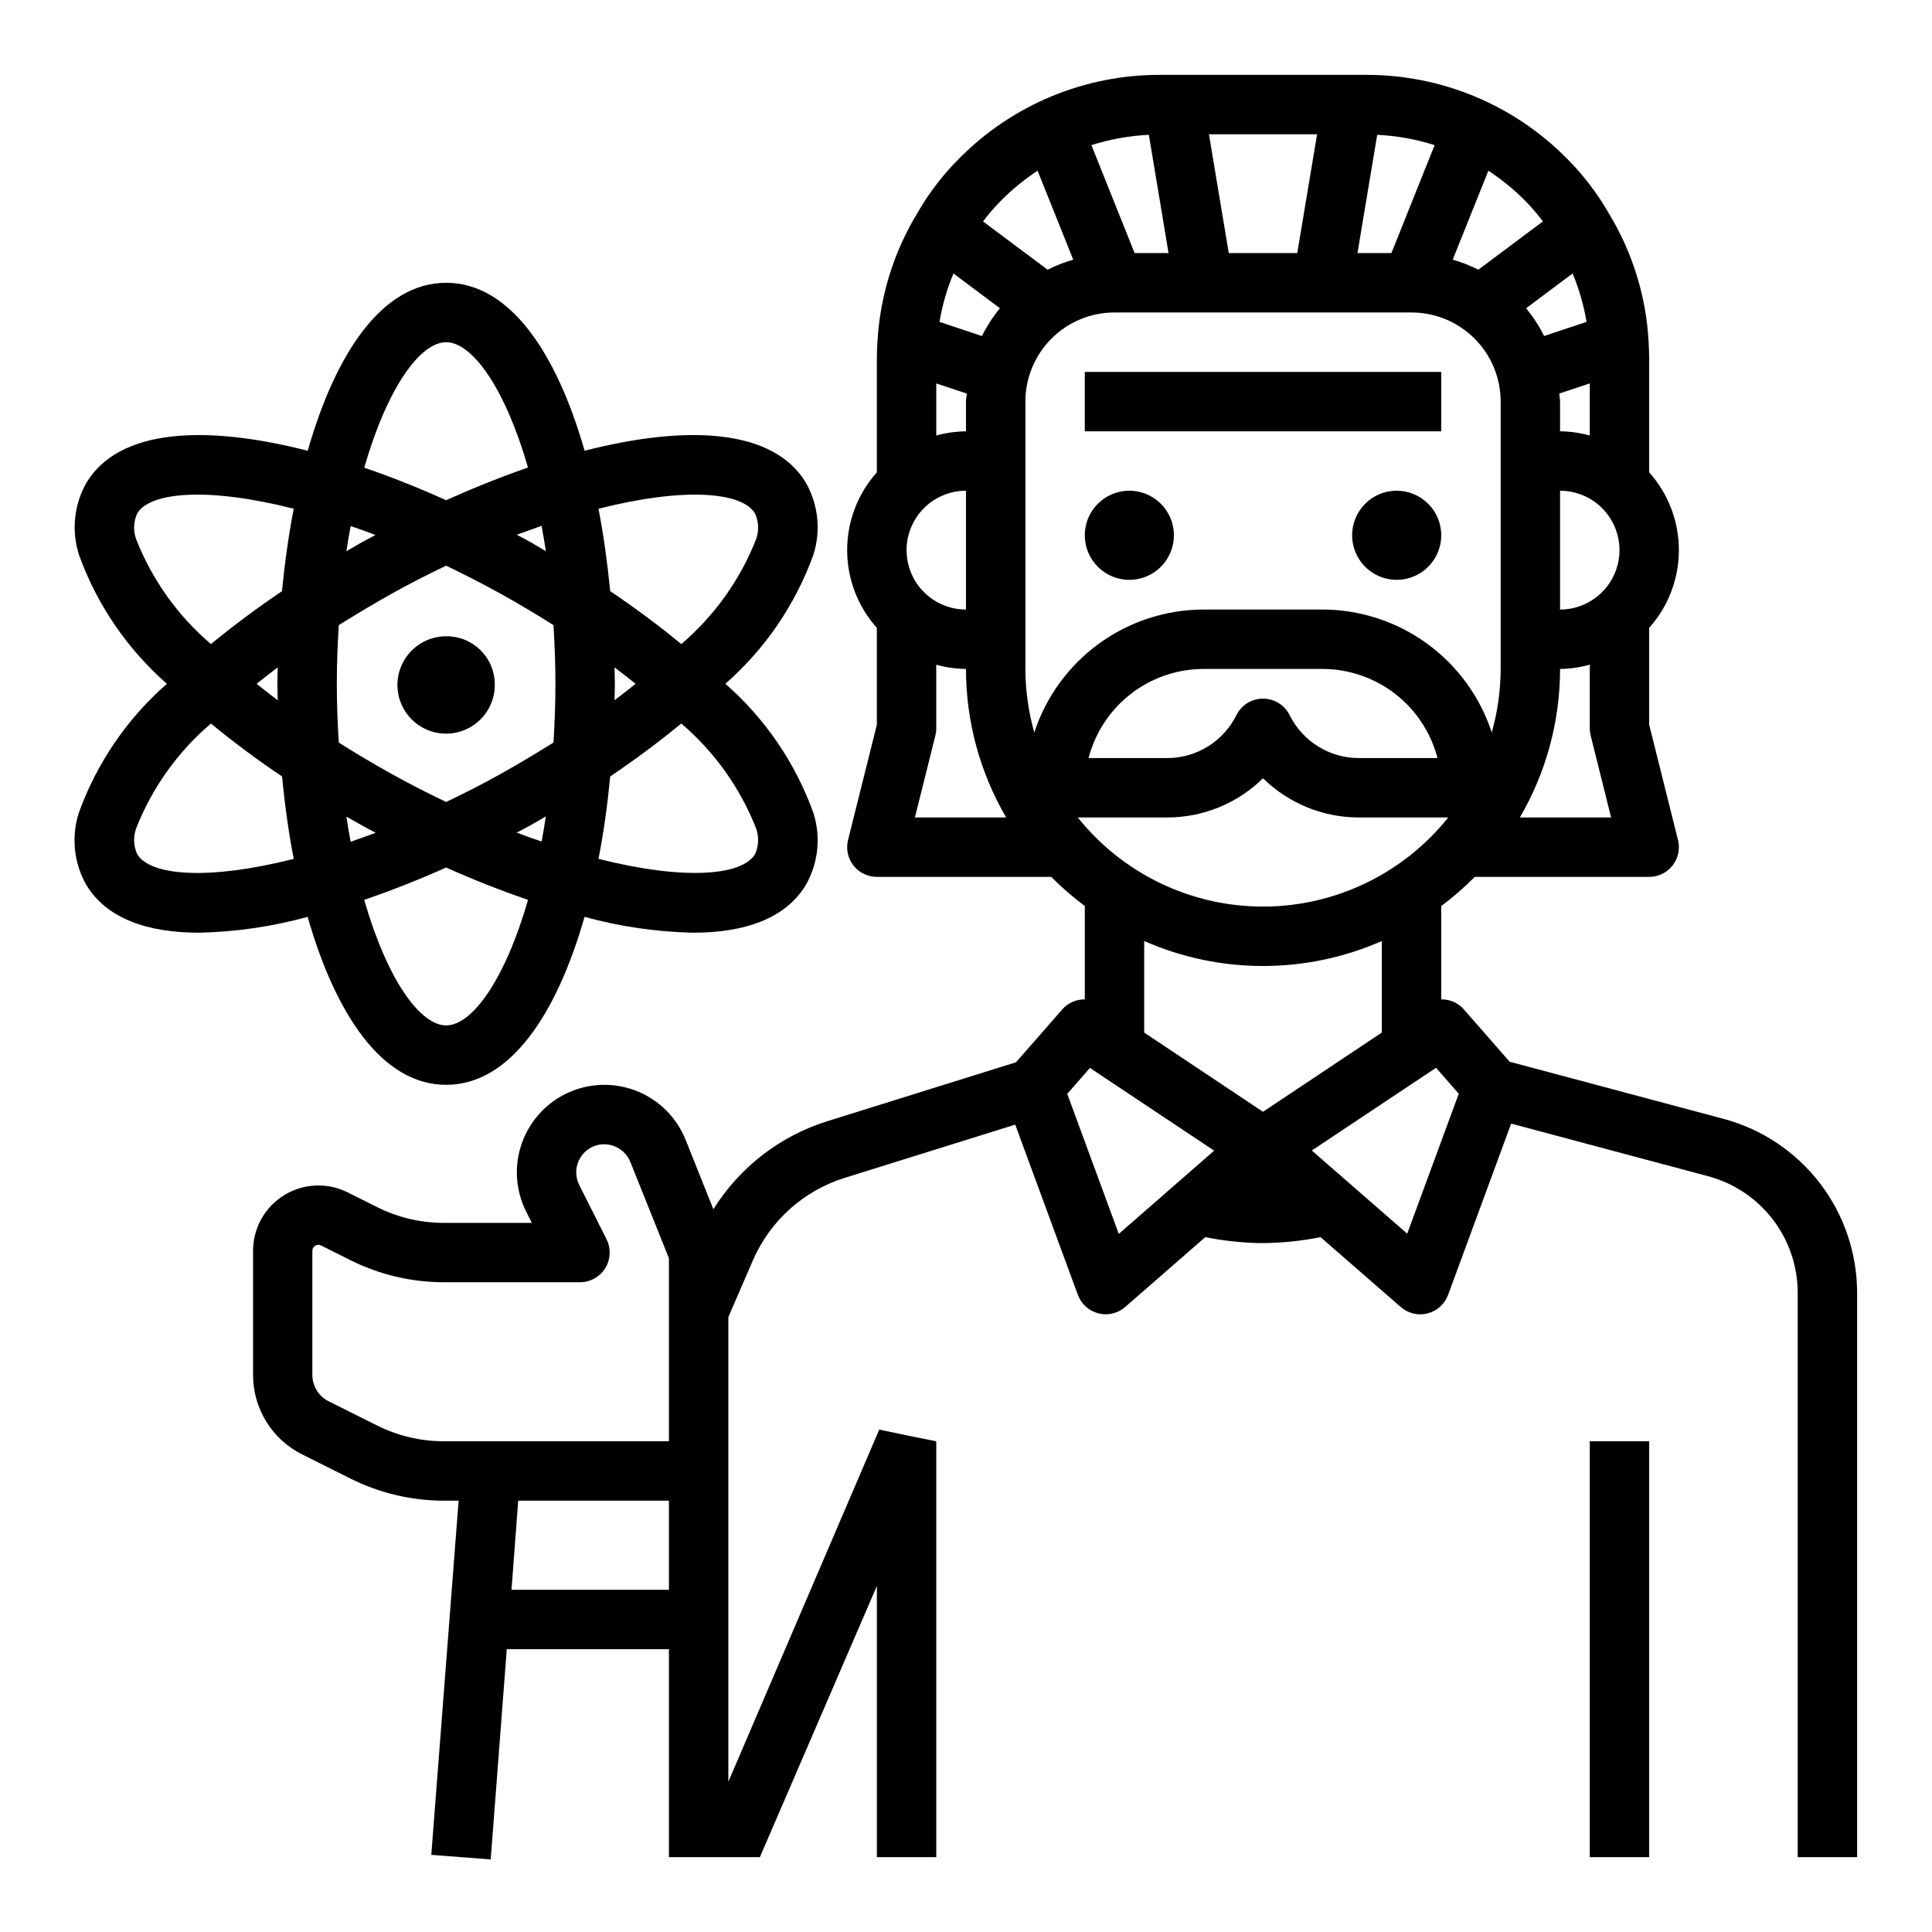 <?xml version="1.0" encoding="UTF-8"?>
<!-- Uploaded to: ICON Repo, www.iconrepo.com, Generator: ICON Repo Mixer Tools -->
<svg fill="#000000" width="800px" height="800px" version="1.1" viewBox="144 144 512 512" xmlns="http://www.w3.org/2000/svg">
 <path d="m581.05 525.95v110.21h-15.742v-110.21zm55.105-39.359v149.57h-15.746v-149.57c-0.004-7.043-2.336-13.891-6.629-19.473-4.297-5.586-10.312-9.594-17.121-11.41l-52.191-13.941-16.703 45.383c-0.895 2.43-2.926 4.262-5.434 4.906-0.637 0.168-1.293 0.254-1.949 0.25-1.902 0-3.742-0.691-5.172-1.941l-21.254-18.508c-5.027 1.004-10.141 1.531-15.266 1.574h-0.867c-4.84-0.098-9.664-0.625-14.414-1.574l-21.215 18.5c-1.43 1.25-3.269 1.941-5.172 1.941-0.656 0.004-1.312-0.082-1.949-0.25-2.508-0.645-4.539-2.477-5.434-4.906l-16.594-45.105-45.211 14.113c-10.91 3.406-19.793 11.402-24.324 21.895l-6.492 14.996v123.14l39.996-93.332 7.723 1.621 7.383 1.48v110.21h-15.742v-71.863l-31 71.863h-24.105v-55.105h-42.973l-4.258 55.711-15.746-1.211 7.242-93.859h-3.938 0.004c-8.555-0.012-16.988-2.004-24.641-5.816l-12.816-6.406v-0.004c-3.938-1.945-7.246-4.957-9.559-8.688-2.312-3.734-3.535-8.039-3.523-12.434v-32.871c0-6 3.106-11.574 8.211-14.73 5.102-3.156 11.477-3.445 16.844-0.762l7.871 3.938 0.004-0.004c5.461 2.731 11.484 4.152 17.594 4.156h23.355l-1.52-3.016v0.004c-2.828-5.652-3.231-12.215-1.109-18.164 2.121-5.953 6.582-10.785 12.344-13.375 5.766-2.586 12.336-2.711 18.195-0.344 5.859 2.367 10.496 7.027 12.844 12.895l7.352 18.391v-0.004c6.941-11.113 17.625-19.379 30.125-23.309l50.074-15.641 12.32-14.074c1.5-1.68 3.66-2.625 5.914-2.59v-24.742c-3.148-2.352-6.121-4.934-8.891-7.723h-46.215c-2.422 0-4.711-1.117-6.203-3.027-1.492-1.91-2.019-4.398-1.434-6.75l7.637-30.551v-25.664c-5.07-5.668-7.871-13.004-7.871-20.609 0-7.602 2.801-14.941 7.871-20.609v-30.234c0-1.48 0.07-2.891 0.156-4.375v-0.004c0.676-12.078 4.316-23.805 10.605-34.141 3.07-5.344 6.848-10.254 11.223-14.594 14.059-14.129 33.184-22.047 53.113-21.988h54.477c19.93-0.059 39.055 7.859 53.113 21.988 4.438 4.41 8.258 9.398 11.359 14.832 6.18 10.191 9.77 21.742 10.461 33.645 0.094 1.746 0.164 3.148 0.164 4.637v30.238-0.004c5.07 5.668 7.871 13.008 7.871 20.609 0 7.606-2.801 14.941-7.871 20.609v25.664l7.637 30.551c0.586 2.352 0.059 4.84-1.434 6.75-1.492 1.91-3.781 3.027-6.203 3.027h-46.215c-2.769 2.789-5.742 5.371-8.891 7.723v24.742c2.258-0.047 4.422 0.895 5.93 2.574l12.203 13.949 56.68 15.129h-0.004c10.152 2.715 19.121 8.707 25.523 17.039 6.398 8.332 9.871 18.543 9.879 29.051zm-374.58 39.359h59.699v-48.496l-10.234-25.543v-0.004c-1.406-3.426-5.102-5.32-8.703-4.457-2.188 0.555-4.008 2.066-4.949 4.117-0.941 2.047-0.906 4.414 0.098 6.434l7.258 14.422c1.219 2.445 1.082 5.348-0.363 7.672-1.441 2.32-3.988 3.723-6.719 3.711h-36.086c-8.555-0.008-16.988-2-24.641-5.816l-7.871-3.938c-0.223-0.109-0.465-0.168-0.711-0.172-0.277 0.008-0.551 0.094-0.785 0.242-0.488 0.27-0.789 0.781-0.789 1.34v32.875-0.004c-0.012 2.984 1.68 5.715 4.356 7.039l12.816 6.406c5.473 2.738 11.504 4.164 17.625 4.172zm59.699 39.363v-23.617h-39.941l-1.781 23.617zm157.44-181.06c19.098-0.004 37.16-8.695 49.082-23.617h-23.617c-9.523 0.023-18.672-3.707-25.465-10.383-6.793 6.68-15.949 10.41-25.473 10.383h-23.617c11.926 14.926 29.988 23.613 49.09 23.617zm-78.719-78.719v-31.488c-5.625 0-10.824 3-13.637 7.871-2.812 4.871-2.812 10.871 0 15.746 2.812 4.871 8.012 7.871 13.637 7.871zm-7.871-59.922v13.809l-0.004-0.004c2.566-0.707 5.211-1.082 7.875-1.117v-7.871c0-0.73 0.172-1.41 0.211-2.133zm16.879-19.918-12.32-9.211h-0.004c-1.727 4.117-2.969 8.422-3.699 12.824l11.242 3.746c1.309-2.625 2.91-5.098 4.777-7.367zm9.098 112.42c3.094-9.465 9.102-17.707 17.156-23.559 8.059-5.852 17.754-9.008 27.715-9.023h31.488-0.004c9.961 0.016 19.656 3.172 27.715 9.023 8.055 5.852 14.062 14.094 17.156 23.559 1.551-5.481 2.344-11.145 2.363-16.84v-70.848c0-6.262-2.488-12.27-6.918-16.699-4.43-4.43-10.434-6.918-16.699-6.918h-78.719c-6.266 0-12.27 2.488-16.699 6.918-4.43 4.43-6.918 10.438-6.918 16.699v70.848c0.02 5.695 0.812 11.359 2.363 16.84zm106.09-155.65c-4.93-1.57-10.047-2.488-15.215-2.734l-5.231 31.34h8.996zm-31.148-2.883h-28.656l5.25 31.488h18.152zm-44.586 0.148h-0.004c-5.168 0.246-10.285 1.164-15.215 2.734l11.445 28.605h9zm99.977 45.957h-0.004c1.863 2.266 3.469 4.734 4.777 7.359l11.242-3.746c-0.73-4.406-1.969-8.711-3.691-12.832zm24.746 64.102c0-4.176-1.66-8.18-4.613-11.133-2.953-2.953-6.957-4.609-11.133-4.609v31.488c4.176 0 8.18-1.66 11.133-4.613 2.953-2.953 4.613-6.957 4.613-11.133zm-7.871-30.371v-13.812l-8.086 2.691c0.039 0.723 0.211 1.402 0.211 2.133v7.871c2.664 0.031 5.309 0.406 7.875 1.109zm-70.852 61.859h-31.484c-6.981 0.008-13.762 2.328-19.277 6.606-5.519 4.273-9.461 10.254-11.211 17.012h20.758c3.828 0.016 7.586-1.043 10.844-3.059 3.258-2.012 5.887-4.898 7.582-8.332 1.332-2.672 4.062-4.359 7.047-4.359s5.715 1.688 7.047 4.359c1.695 3.434 4.324 6.32 7.582 8.332 3.258 2.016 7.016 3.074 10.844 3.059h20.758c-1.75-6.758-5.691-12.738-11.211-17.012-5.516-4.277-12.297-6.598-19.277-6.606zm76.508 39.359-5.422-21.711c-0.156-0.621-0.238-1.262-0.234-1.902v-16.871c-2.566 0.711-5.211 1.09-7.875 1.125-0.004 13.832-3.68 27.414-10.648 39.359zm-23.031-163.68c-2.894-2.891-6.078-5.473-9.5-7.707l-9.445 23.562-0.004-0.004c2.344 0.676 4.613 1.57 6.785 2.668l17.121-12.801 0.004 0.004c-1.523-2.019-3.18-3.93-4.961-5.723zm-138.44 0c-1.789 1.793-3.453 3.703-4.984 5.723l17.125 12.797c2.172-1.098 4.441-1.992 6.785-2.668l-9.445-23.562-0.004 0.004c-3.414 2.238-6.59 4.82-9.477 7.707zm1.148 163.68c-6.969-11.945-10.645-25.527-10.648-39.359-2.664-0.031-5.309-0.406-7.875-1.117v16.863c0.004 0.641-0.078 1.281-0.234 1.902l-5.426 21.711zm36.582 32.742v24.262l31.488 20.996 31.488-20.996v-24.262c-20.062 8.828-42.914 8.828-62.977 0zm18.547 55.555-32.922-21.922-6.016 6.871 13.656 37.109zm64.816-15.086-6.016-6.871-32.922 21.922 25.277 22.043zm-99.105-147.99c0-4.777 2.875-9.082 7.289-10.91 4.41-1.828 9.488-0.816 12.867 2.559 3.375 3.379 4.387 8.457 2.559 12.867-1.828 4.414-6.133 7.293-10.91 7.293-6.519 0-11.805-5.289-11.805-11.809zm94.465 0h-0.004c0 4.773-2.875 9.082-7.289 10.906-4.41 1.828-9.488 0.82-12.867-2.559-3.375-3.375-4.387-8.457-2.559-12.867 1.828-4.414 6.133-7.289 10.91-7.289 6.519 0 11.805 5.285 11.805 11.809zm-0.004-43.297h-94.461v15.742h94.461zm-250.82 82.656c0.125 5.246-2.941 10.043-7.75 12.137-4.812 2.094-10.41 1.066-14.164-2.602-3.754-3.664-4.914-9.238-2.934-14.098 1.98-4.859 6.707-8.035 11.953-8.035 3.379-0.039 6.637 1.266 9.055 3.629 2.418 2.363 3.801 5.59 3.84 8.969zm61.125 0c10.527 9.23 18.543 20.984 23.293 34.156 2.047 6.359 1.336 13.285-1.949 19.098-5.328 8.887-16.09 12.707-29.914 12.707-9.727-0.215-19.387-1.625-28.766-4.199-7.367 25.789-19.727 44.512-36.684 44.512s-29.316-18.719-36.699-44.508v-0.004c-9.379 2.574-19.039 3.984-28.766 4.199-13.809 0-24.57-3.816-29.914-12.707-3.285-5.812-3.996-12.738-1.949-19.098 4.762-13.176 12.789-24.93 23.332-34.156-10.527-9.234-18.543-20.984-23.293-34.156-2.047-6.359-1.336-13.285 1.949-19.098 8.66-14.414 31.605-15.438 58.664-8.5 7.359-25.801 19.719-44.52 36.676-44.52s29.316 18.719 36.699 44.508c27.055-6.926 50.012-5.902 58.664 8.508v0.004c3.285 5.812 3.996 12.738 1.949 19.098-4.758 13.172-12.777 24.926-23.316 34.156zm-95.715-57.277c7.141 2.441 14.414 5.352 21.688 8.621 7.281-3.266 14.562-6.18 21.703-8.66-6.062-21.066-14.785-33.211-21.695-33.211-6.91 0-15.633 12.152-21.695 33.25zm50.145 41.723c-4.367-2.762-8.957-5.512-13.855-8.234-4.894-2.723-9.824-5.227-14.594-7.519-4.762 2.289-9.621 4.723-14.594 7.519-4.977 2.793-9.445 5.512-13.855 8.234-0.309 5.008-0.52 10.156-0.52 15.562s0.211 10.555 0.52 15.562c4.367 2.762 8.957 5.512 13.855 8.234 4.894 2.723 9.824 5.227 14.594 7.519 4.762-2.289 9.621-4.723 14.594-7.519 4.977-2.793 9.484-5.512 13.855-8.234 0.309-5.008 0.52-10.156 0.52-15.562 0-5.41-0.211-10.566-0.52-15.57zm16.266 15.555c0 1.449-0.062 2.906-0.086 4.352 1.941-1.457 3.805-2.91 5.59-4.352-1.789-1.438-3.652-2.891-5.59-4.352 0.02 1.445 0.086 2.902 0.086 4.352zm-22.477 37.559c-1.164 0.652-2.363 1.234-3.535 1.867 2.242 0.867 4.434 1.652 6.598 2.363 0.402-2.164 0.789-4.375 1.125-6.668-1.395 0.836-2.769 1.648-4.188 2.438zm-44.477 0c-1.418-0.789-2.793-1.574-4.188-2.363 0.348 2.289 0.723 4.504 1.125 6.668 2.164-0.746 4.352-1.574 6.598-2.363-1.176-0.707-2.371-1.289-3.535-1.941zm-22.477-37.559c0-1.449 0.062-2.906 0.086-4.352-1.941 1.457-3.805 2.91-5.59 4.352 1.789 1.438 3.652 2.891 5.59 4.352-0.02-1.449-0.086-2.902-0.086-4.352zm22.477-37.559c1.156-0.645 2.363-1.25 3.519-1.883-2.234-0.859-4.426-1.645-6.582-2.363-0.402 2.164-0.789 4.375-1.125 6.676 1.391-0.832 2.809-1.641 4.188-2.43zm48.664 2.363c-0.348-2.289-0.723-4.504-1.125-6.668-2.156 0.746-4.336 1.574-6.574 2.363 1.164 0.629 2.363 1.227 3.512 1.875 1.418 0.855 2.793 1.664 4.188 2.469zm-88.75 24.668c5.746-4.723 12.051-9.445 18.836-14.027 0.715-7.469 1.738-14.816 3.102-21.844-22.418-5.699-38-4.559-41.477 1.25-1 2.184-1.09 4.672-0.25 6.922 4.231 10.715 11.023 20.227 19.789 27.699zm21.938 56.914c-1.371-7.031-2.363-14.375-3.102-21.836-6.785-4.574-13.09-9.281-18.836-14.027-8.766 7.477-15.559 16.988-19.789 27.703-0.84 2.246-0.75 4.738 0.25 6.918 3.481 5.809 19.059 6.938 41.48 1.246zm62.086 10.863c-7.148-2.441-14.422-5.305-21.703-8.566-7.281 3.258-14.555 6.125-21.703 8.566 6.066 21.117 14.797 33.277 21.707 33.277 6.91 0 15.641-12.16 21.703-33.273zm40.621-46.727c-5.746 4.723-12.051 9.445-18.836 14.027-0.715 7.469-1.73 14.809-3.102 21.836 22.41 5.691 37.992 4.559 41.477-1.242 1-2.18 1.094-4.672 0.254-6.918-4.231-10.715-11.027-20.227-19.789-27.703zm0-21.051h0.004c8.762-7.473 15.559-16.984 19.789-27.699 0.84-2.25 0.746-4.738-0.254-6.922-3.481-5.809-19.059-6.941-41.477-1.242 1.363 7.031 2.363 14.367 3.102 21.836 6.785 4.574 13.09 9.281 18.84 14.027z"/>
</svg>